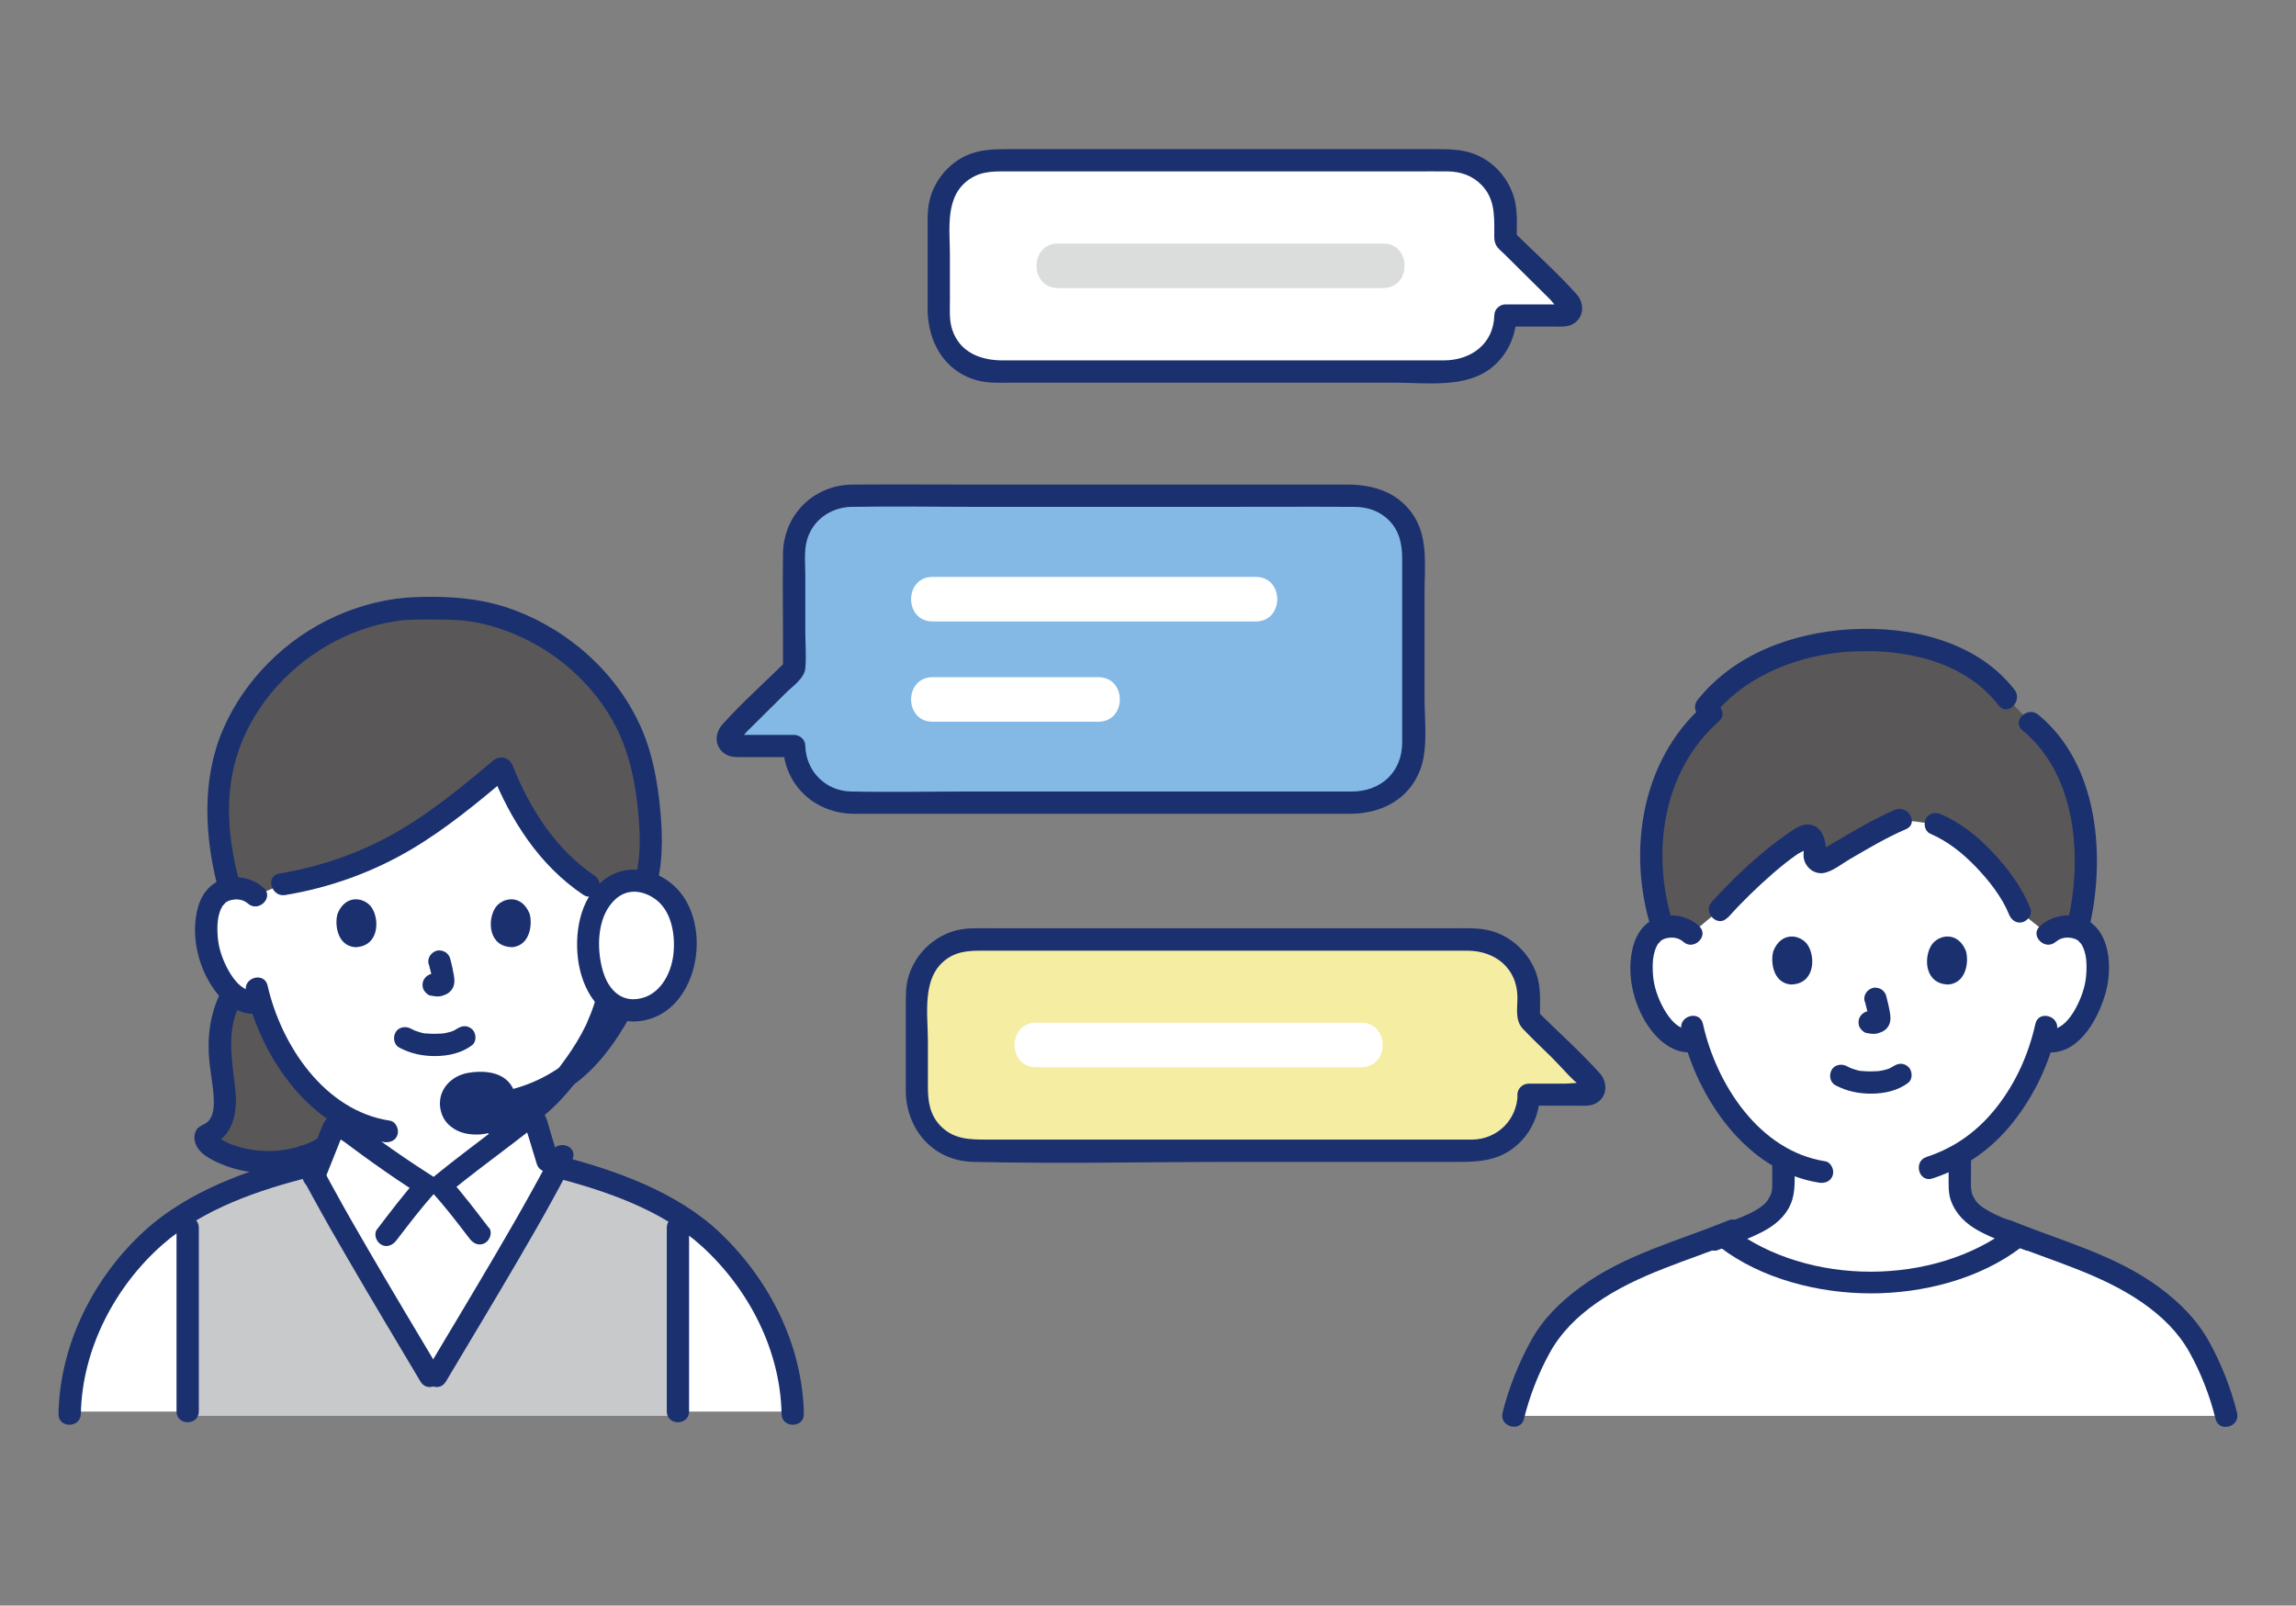 <?xml version="1.0" encoding="UTF-8"?>
<svg id="_レイヤー_2" data-name="レイヤー 2" xmlns="http://www.w3.org/2000/svg" viewBox="0 0 266.89 186.67">
  <rect x="0" y="0" width="266.89" height="186.67" fill="#808080" stroke="none"/>
  <defs>
    <style>
      .cls-1 {
        fill: #595757;
      }

      .cls-2 {
        fill: #fff;
      }

      .cls-3 {
        fill: none;
      }

      .cls-4 {
        fill: #dbdcdc;
      }

      .cls-5 {
        fill: #1b306f;
      }

      .cls-6 {
        fill: #83b9e4;
      }

      .cls-7 {
        fill: #f5eda2;
      }

      .cls-8 {
        fill: #c8c9ca;
      }
    </style>
  </defs>
  <g id="_レイヤー_1-2" data-name="レイヤー 1">
    <path class="cls-1" d="M25.59,120.43c.02-.26.04-.52.07-.77.22-1.68.72-3,1.39-4.12.75.74,2.03,1.26,3.21.96.78,2.64,2.19,5.84,4.67,8.8,1.72,2.06,3.52,3.65,5.49,4.72-.26,1.42-1.59,2.8-3.5,3.77-1.08.55-2.35.96-3.71,1.17-3.23.49-6.29-.23-8.27-1.45-.34-.21-.7-.46-.91-.8-.08-.12-.14-.26-.14-.4,0-.06.01-.29.08-.31,1.78-.6,2.27-2.44,2.18-4.31-.09-1.87-.57-3.79-.6-5.67,0-.57,0-1.1.04-1.59Z"/>
    <path class="cls-5" d="M25.61,115.47c-1.22,2.47-1.55,5.24-1.27,7.96.15,1.46.46,2.91.51,4.39.03.88-.03,2.01-.74,2.63-.41.36-.94.4-1.26.89s-.31,1.14-.1,1.67c.45,1.16,1.78,1.81,2.86,2.28,2.45,1.05,5.16,1.32,7.78.94,2.91-.43,5.85-1.75,7.58-4.2.96-1.36-1.28-2.66-2.24-1.31-1.46,2.08-4.48,2.96-6.89,3.08-1.28.06-2.54-.05-3.78-.38-.53-.14-1.06-.31-1.56-.54-.28-.13-.54-.27-.81-.43-.12-.07-.25-.15-.36-.23-.28-.36-.37-.22-.25.43l-.77.6c2.9-1.11,3.34-4.02,3.02-6.79-.38-3.27-1.01-6.58.52-9.67.74-1.49-1.5-2.8-2.24-1.31h0Z"/>
    <path class="cls-2" d="M8.12,164.1c.03-3.46.81-6.84,2.21-10.02,1.56-3.54,3.89-6.84,6.8-9.78,4.81-4.84,14.1-8.03,19.99-9.32.54-1.37,1.29-3.25,1.58-4.01.17-.43.69-.59,1.06-.31,2.24,1.68,5.68,4.28,9.81,6.89h1.62c2.85-2.33,8-6.15,9.96-7.71.38-.3.94-.12,1.08.34.4,1.33.82,2.61,1.49,4.94,5.9,1.38,14.74,4.51,19.39,9.19,2.99,3.01,5.36,6.41,6.92,10.05,1.33,3.1,2.06,6.38,2.09,9.75H8.12Z"/>
    <path class="cls-2" d="M71.08,103.86c.67-.64,1.57-.88,2.34-.86,1.68.06,2.39.97,2.7,1.5.92,1.59.88,4.51.26,6.33-.44,1.28-1.15,3.24-2.87,4.65-.71.58-1.75.96-2.75.79l-.26-.04c-.32,1.05-.71,2.07-.95,2.57-.65,1.76-4.01,7.6-8.39,10.51,0,.32,0,.54,0,.54-1.95,1.56-7.11,5.38-9.96,7.71h-1.62c-4.13-2.61-7.58-5.21-9.82-6.89,0,0,0-.63,0-1.3-1.72-1.06-3.3-2.51-4.83-4.34-2.48-2.96-3.89-6.16-4.67-8.8-1.06.27-2.21-.12-2.97-.74-1.72-1.41-2.43-3.37-2.87-4.65-.61-1.81-.65-4.74.26-6.33.31-.53,1.02-1.44,2.7-1.5.77-.03,1.67.21,2.34.86,0,0-4.56-20.98,21.24-20.98s20.12,20.98,20.12,20.98Z"/>
    <path class="cls-8" d="M79.04,164.61s0-11.76,0-22.98c-4.33-2.69-9.82-4.62-14.13-5.73,0,0-.05-.01-.14-.04-2.38,4.95-10.53,18.39-14.08,24.35h-.69c-3.56-5.98-11.77-19.6-14.07-24.46l-.12.03c-4.21,1.04-9.68,2.9-14.09,5.53,0,11.39,0,23.3,0,23.3"/>
    <path class="cls-1" d="M74.13,87.17c-.3-.92-.67-1.82-1.09-2.7-2.56-5.31-7.26-9.67-12.8-11.97-3.13-1.3-6.52-1.96-9.97-1.76-11.4-.63-22.28,7.95-24.49,18.76-.6,2.92-.53,7.9.02,10.23,0,0,.55,2.37.9,3.63.21-.04.43-.07.68-.08.77-.03,1.67.21,2.34.86l3.09-1.33c11.64-1.88,18.47-7.62,25.51-13.52.81,2.1,2.4,5.06,3.23,6.44,1.19,2,4.09,5.34,6.9,7.2l2.63,1.21c.67-.64,1.57-.88,2.34-.86.55.02,1,.13,1.36.29,1.5-4.18.65-10.73-.04-14.07-.08-.42-.19-.85-.3-1.27-.1-.36-.2-.72-.32-1.07Z"/>
    <path class="cls-5" d="M27.95,103.01c-1.33-4.83-1.94-9.95-.5-14.85,1.62-5.53,5.61-10.21,10.56-13.09,2.46-1.43,5.16-2.41,7.97-2.85,1.43-.22,2.84-.2,4.29-.19,1.84,0,3.6.02,5.41.4,6.35,1.34,12.06,5.43,15.35,11.03,1.75,2.98,2.6,6.25,3.01,9.65s.59,6.9-.5,10.11c-.54,1.58,1.96,2.26,2.5.69,1.05-3.09,1.01-6.52.71-9.73s-.88-6.52-2.21-9.55c-2.82-6.41-8.44-11.4-14.98-13.78-3.63-1.32-7.43-1.57-11.26-1.43-3.2.12-6.31.9-9.23,2.2-5.79,2.58-10.67,7.4-13.17,13.24s-2.14,12.63-.44,18.83c.44,1.61,2.94.92,2.5-.69h0Z"/>
    <path class="cls-5" d="M69.1,101.8c-4.48-3.01-7.54-7.82-9.5-12.77-.26-.65-.87-1.1-1.59-.9-.62.17-1.16.94-.9,1.59,2.23,5.62,5.59,10.89,10.69,14.31,1.39.93,2.69-1.31,1.31-2.24h0Z"/>
    <path class="cls-5" d="M57.35,88.41c-3.43,2.88-6.89,5.75-10.75,8.04-4.37,2.6-9.13,4.27-14.14,5.11-1.64.27-.94,2.77.69,2.5,5.22-.87,10.21-2.66,14.76-5.37,4.05-2.41,7.67-5.43,11.27-8.45,1.28-1.07-.56-2.9-1.83-1.83h0Z"/>
    <path class="cls-3" d="M33.22,137.55c1.84-.84,3.94-1.82,4.02-1.85,1.96-.71,1.88-1.97,2.13-3.38.17-.96.29-1.83.36-2.79"/>
    <path class="cls-3" d="M60.73,129.72c.08.87.19,1.74.34,2.6.25,1.42.17,2.68,2.13,3.38.1.03,3.1,1.46,4.78,2.25"/>
    <path class="cls-5" d="M46.44,121.81c1.3.69,2.71.98,4.18.97s3.04-.33,4.27-1.28c.54-.42.47-1.4,0-1.83-.57-.52-1.26-.45-1.83,0,.44-.34-.07.03-.21.1-.11.06-.42.15-.03.03-.12.04-.23.09-.35.13-.32.1-.64.17-.97.22.18-.03.12-.01-.03,0-.1,0-.19.02-.29.02-.23.01-.46.02-.69.02-.21,0-.41,0-.62-.02-.09,0-.19-.01-.28-.02-.08,0-.38,0-.07,0-.28.01-.64-.12-.91-.2-.13-.04-.25-.08-.38-.13-.31-.1.25.12-.03-.01-.16-.07-.31-.15-.46-.23-.6-.32-1.44-.17-1.77.46-.32.6-.18,1.43.46,1.77h0Z"/>
    <path class="cls-5" d="M49.85,112.1c.18.67.35,1.36.45,2.05l-.05-.34c.01.09.02.19,0,.28l.05-.34s-.02.09-.03.13l.13-.31s-.03.05-.04.08l.2-.26s-.04.05-.07.07l.26-.2c-.05.03-.11.06-.16.09l.31-.13c-.09.04-.18.06-.27.08l.34-.05c-.09.01-.17,0-.26,0l.34.05c-.1-.01-.19-.04-.29-.05-.17-.05-.34-.06-.52-.02-.17,0-.33.06-.48.15-.27.16-.52.47-.6.77-.08.33-.06.7.13,1,.17.26.45.55.77.6.24.03.48.09.72.1.39.02.75-.1,1.09-.26.43-.2.77-.6.89-1.07.1-.4.06-.73,0-1.12-.11-.66-.26-1.32-.43-1.96-.08-.31-.32-.61-.6-.77s-.69-.23-1-.13c-.67.22-1.09.89-.9,1.59h0Z"/>
    <path class="cls-5" d="M39.24,106.23c-.34,1.11-.12,3.67,1.99,3.89,2.79-.02,2.94-3.11,2-4.57-.77-1.19-3.03-1.69-3.99.68Z"/>
    <path class="cls-5" d="M61.56,106.23c.34,1.11.12,3.67-1.99,3.89-2.79-.02-2.94-3.11-2-4.57.77-1.19,3.03-1.69,3.99.68Z"/>
    <path class="cls-5" d="M69.64,114.64c-.22,1.07-.55,2.12-.94,3.14-.13.34-.28.68-.42,1.01s.07-.14-.04.1c-.04.1-.09.19-.13.29-.64,1.34-1.44,2.62-2.3,3.83-2.02,2.87-4.79,5.99-8.35,6.83-1.62.38-.94,2.88.69,2.5,4.12-.97,7.29-4.41,9.67-7.71.93-1.29,1.81-2.65,2.5-4.09.4-.83.46-1.02.77-1.79.44-1.11.81-2.25,1.05-3.42.34-1.63-2.16-2.32-2.5-.69h0Z"/>
    <path class="cls-5" d="M28.6,115.25c1.77,7.78,7.62,16.26,16.03,17.53.69.1,1.39-.17,1.59-.9.17-.61-.21-1.49-.9-1.59-7.57-1.14-12.63-8.73-14.22-15.72-.37-1.62-2.87-.94-2.5.69h0Z"/>
    <path class="cls-5" d="M72,105.05c.49-.44,1.17-.56,1.8-.43.31.06.57.16.82.35-.11-.09.4.49.22.23.74,1.08.75,2.59.64,3.85s-.57,2.56-1.18,3.68c-.73,1.35-1.86,2.74-3.54,2.52-.69-.09-1.3.66-1.3,1.3,0,.77.6,1.2,1.3,1.3,3.72.48,5.99-3.55,6.92-6.55.83-2.68.82-6.88-1.8-8.6-1.77-1.16-4.17-.84-5.71.53-1.25,1.11.59,2.94,1.83,1.83h0Z"/>
    <path class="cls-5" d="M30.63,103.22c-1.44-1.28-3.47-1.59-5.23-.78-1.27.58-2.05,1.78-2.4,3.09-.83,3.06-.05,6.64,1.71,9.25,1.19,1.77,3.06,3.36,5.33,3.06.69-.09,1.3-.53,1.3-1.3,0-.63-.6-1.39-1.3-1.3-1.69.22-2.81-1.17-3.54-2.52-.61-1.12-1.07-2.41-1.18-3.68s-.1-2.77.64-3.85c-.18.26.33-.31.22-.23.23-.17.46-.27.73-.33.67-.15,1.38-.05,1.9.41,1.24,1.11,3.08-.72,1.83-1.83h0Z"/>
    <path class="cls-5" d="M52.43,128.48c-.11-1.51,1.04-2.52,3.08-2.59s3.09.75,3.16,1.93-.89,2.64-2.94,2.77c-1.86.12-3.21-.76-3.3-2.11Z"/>
    <path class="cls-5" d="M71.12,116.64c-1.61,2.89-3.49,5.73-6.28,7.6-3.1,2.08-6.43,2.93-10.12,3.07-1.66.06-1.67,2.65,0,2.59,4.13-.16,7.96-1.1,11.43-3.42,3.18-2.13,5.38-5.23,7.21-8.53.81-1.46-1.43-2.77-2.24-1.31h0Z"/>
    <path class="cls-5" d="M53.73,128.48c0-.12,0-.24,0-.36,0-.26-.07.32-.01.07.01-.04.02-.09.03-.13.02-.06.04-.13.06-.19.04-.12.1-.07-.06.13.07-.09.15-.23.2-.33-.14.26-.15.18-.08.11.05-.05.09-.1.14-.14.03-.02.08-.06.1-.09-.16.22-.17.13-.04.04.1-.07.21-.12.32-.18.13-.07.06.04-.1.04.06,0,.16-.06.23-.08.13-.04.27-.08.41-.11.05-.01.21-.07.26-.05-.01,0-.33.03-.07.01.37-.03.73-.04,1.1-.01.02,0,.16,0,.19.02l-.17-.02c.06,0,.11.02.17.03.13.03.27.06.4.1.05.02.1.03.15.05.26.08-.27-.14-.04-.02.11.06.21.13.32.19.14.07-.24-.23-.09-.07.03.03.06.06.09.08.02.02.09.13.12.13-.19-.06-.16-.25-.1-.12.02.05.06.11.09.15.08.11-.08.08-.06-.15,0,.05.07.29.1.34-.11-.23-.02-.29-.02-.13,0,.05,0,.1,0,.15,0,.04,0,.08,0,.12,0,.22-.1.03.02-.1-.04.05-.05.24-.07.3-.01.04-.03.08-.04.12-.07.22.16-.3.02-.04-.05.09-.09.18-.15.26-.08.12-.19.15.04-.04-.03.03-.06.07-.09.11-.08.09-.17.17-.26.25-.19.18.26-.16.03-.02-.07.04-.13.08-.2.12-.06.03-.12.06-.17.09-.11.06-.22.04.05-.01-.14.03-.28.1-.41.13-.06.01-.12.03-.18.04l-.09.02c-.14.02-.12.02.06,0-.03-.04-.49.03-.54.03-.09,0-.44.04-.51-.03l.17.02c-.06,0-.11-.02-.17-.03-.08-.02-.17-.04-.25-.06-.07-.02-.13-.04-.2-.06-.04-.01-.08-.03-.11-.04-.13-.05-.1-.04.09.04-.04-.07-.29-.16-.36-.2-.14-.08-.07-.15.06.05-.04-.05-.11-.1-.16-.14-.04-.04-.09-.12-.14-.15.1.06.17.24.04.04-.03-.05-.05-.11-.08-.15-.04-.09-.02-.04.06.15-.02-.04-.03-.09-.05-.13-.01-.04-.03-.09-.04-.13-.08-.35.01.23,0,0-.05-.67-.56-1.33-1.3-1.3-.66.03-1.35.57-1.3,1.3.07.86.38,1.66,1.02,2.26s1.41.94,2.24,1.07c1.86.28,3.78-.21,4.91-1.79.9-1.25.88-3.01-.13-4.18-1.14-1.33-3.26-1.41-4.85-1.11-1.82.35-3.3,1.81-3.19,3.75.04.68.57,1.33,1.3,1.3.67-.03,1.34-.57,1.3-1.3Z"/>
    <path class="cls-2" d="M73.64,117.47c-3,0-5.27-2.78-5.27-7.71s2.75-7.38,5.27-7.38,5.99,2.03,5.99,7.38c0,4.65-2.65,7.71-5.99,7.71Z"/>
    <path class="cls-5" d="M73.64,116.18c-.88-.01-1.67-.33-2.32-1.01-.78-.8-1.18-1.9-1.42-2.98-.55-2.5-.37-5.89,1.7-7.7,1.32-1.15,2.94-1,4.35-.11,2.04,1.29,2.57,4.09,2.34,6.45-.25,2.56-1.81,5.3-4.65,5.34-1.67.03-1.67,2.62,0,2.59,7.52-.12,9.69-11.52,4.54-15.93-2.04-1.74-5.02-2.37-7.4-.93-3.19,1.93-4.01,6.09-3.6,9.54s2.45,7.25,6.47,7.32c1.67.03,1.67-2.56,0-2.59Z"/>
    <path class="cls-5" d="M23.11,164.1v-21.37c0-1.67-2.59-1.67-2.59,0v21.37c0,1.67,2.59,1.67,2.59,0h0Z"/>
    <path class="cls-5" d="M80.1,164.1v-21.37c0-1.67-2.59-1.67-2.59,0v21.37c0,1.67,2.59,1.67,2.59,0h0Z"/>
    <path class="cls-5" d="M56.83,142.76c-1.52-1.98-3.03-4-4.71-5.85v1.83c2.33-1.9,4.74-3.71,7.14-5.53.53-.4,1.06-.81,1.59-1.22.26-.2.53-.41.79-.61.09-.07.21-.13.28-.22.15-.1.11-.1-.12.01-.26.16-.5.09-.72-.21-.05.09.15.56.21.74.1.32.2.64.3.96.27.88.54,1.76.8,2.64.47,1.6,2.97.92,2.5-.69-.29-.99-.59-1.99-.9-2.98-.24-.77-.39-1.77-.95-2.37-.82-.87-2-.68-2.85-.01-.55.43-.87.68-1.41,1.09-2.83,2.17-5.7,4.29-8.47,6.55-.56.46-.43,1.36,0,1.83,1.54,1.69,2.92,3.52,4.31,5.33.43.55,1.11.85,1.77.46.55-.32.89-1.21.46-1.77h0Z"/>
    <path class="cls-5" d="M46.07,144.22c1.43-1.86,2.85-3.74,4.42-5.48.57-.63.47-1.57-.26-2.03-2.12-1.34-4.19-2.76-6.22-4.22-.78-.56-1.55-1.13-2.31-1.7-.81-.6-1.63-1.47-2.74-1.23s-1.4,1.08-1.75,1.98c-.25.64-.51,1.29-.77,1.93-.4,1-.8,2.01-1.2,3.01-.26.65.28,1.42.9,1.59.74.2,1.33-.25,1.59-.9.33-.82.65-1.63.98-2.45.25-.64.51-1.27.76-1.91.1-.26.21-.52.31-.79.03-.08.12-.22.12-.31.07-.17-.01-.07-.24.3-.57-.08-.72-.03-.44.14.23.26.62.47.89.67.33.25.66.5,1,.74.75.56,1.51,1.11,2.28,1.66,1.81,1.29,3.65,2.54,5.53,3.73l-.26-2.03c-1.73,1.9-3.27,3.97-4.83,6-.43.56-.09,1.45.46,1.77.67.39,1.34.09,1.77-.46h0Z"/>
    <path class="cls-5" d="M9.4,164.39c.13-7.48,3.92-14.79,9.5-19.7,4.72-4.15,11.26-6.38,17.26-7.87,1.62-.4.93-2.9-.69-2.5-6.54,1.63-13.6,4.15-18.66,8.77-5.93,5.41-9.87,13.24-10.01,21.3-.03,1.67,2.56,1.67,2.59,0h0Z"/>
    <path class="cls-5" d="M64.57,136.93c5.93,1.54,12.42,3.78,17.03,7.98,5.43,4.95,9.12,12.07,9.25,19.48.03,1.67,2.62,1.67,2.59,0-.14-8-4-15.61-9.76-21.08-4.93-4.68-11.96-7.2-18.43-8.88-1.61-.42-2.3,2.08-.69,2.5h0Z"/>
    <path class="cls-5" d="M64.08,134.02c-.43,1.2-1.48,3.04-2.24,4.42-1.29,2.34-2.63,4.66-3.98,6.97-2.73,4.66-5.51,9.28-8.28,13.92-.86,1.44,1.38,2.74,2.24,1.31,2.82-4.73,5.66-9.44,8.44-14.2,1.38-2.36,2.75-4.73,4.06-7.13.81-1.49,1.68-3,2.26-4.6s-1.94-2.25-2.5-.69h0Z"/>
    <path class="cls-5" d="M51.13,159.34c-2.76-4.63-5.53-9.25-8.24-13.91-1.35-2.31-2.68-4.63-3.97-6.98-.76-1.39-1.79-3.22-2.23-4.43-.56-1.56-3.06-.89-2.5.69s1.44,3.11,2.25,4.6c1.31,2.4,2.67,4.78,4.05,7.14,2.76,4.75,5.59,9.47,8.4,14.19.85,1.43,3.09.13,2.24-1.31h0Z"/>
    <path class="cls-2" d="M258.79,164.61c-.69-2.94-2.3-6.82-3.93-9.35-1.35-2.08-3.95-4.21-6.03-5.53-4.44-2.82-9.63-4.34-14.2-6.12-3.63,3.01-10.27,5.44-17.18,5.46-6.96-.02-13.63-2.48-17.25-5.51-4.61,1.81-9.85,3.33-14.33,6.17-2.08,1.32-4.68,3.45-6.03,5.53-1.63,2.52-3.24,6.41-3.93,9.35h82.89Z"/>
    <path class="cls-2" d="M238.07,108.58c.67-.64,1.57-.89,2.34-.86,1.68.06,2.4.97,2.7,1.5.92,1.59.88,4.53.26,6.34-.44,1.29-1.15,3.25-2.88,4.66-.78.64-1.97,1.04-3.06.73-.77,2.68-2.17,5.93-4.65,8.95-1.64,1.99-3.21,3.35-5,4.35,0,1.93,0,3.22,0,3.22,0,.57,0,1.19.21,1.74.28.73.66,1.36,1.27,1.85,1.29,1.04,2.62,1.54,4.25,2.15l1.07.42c-3.64,3-10.26,5.41-17.16,5.44-6.86-.02-13.43-2.4-17.09-5.37l1.22-.48c1.63-.61,2.96-1.11,4.25-2.15.61-.49.99-1.12,1.27-1.85.21-.55.21-1.17.21-1.74,0,0,0-1.03,0-2.73-2-1.1-3.82-2.72-5.56-4.84-2.47-3.01-3.87-6.24-4.64-8.92-1.06.26-2.19-.14-2.95-.76-1.72-1.41-2.44-3.38-2.88-4.66-.62-1.82-.66-4.75.26-6.34.31-.53,1.02-1.44,2.7-1.5.77-.03,1.67.21,2.34.86,0,0-6.2-19.13,19.83-19.13s21.66,19.13,21.66,19.13Z"/>
    <path class="cls-1" d="M241.18,91.88c-1.03-3.14-2.71-5.92-5.16-7.88l-2.76-2.89c-3.13-4.12-8.21-6.36-15.48-6.68-9.45-.32-16.43,3.91-19.52,7.85l.63.65c-6.41,5.56-8.74,15.52-5.63,24.93.28-.08.61-.14.97-.15.77-.03,1.67.21,2.34.86l3.32-2.78c2.49-2.77,6.88-6.95,9.96-8.57.36-.19.83.07.97.67s.14,1.03.09,1.45c-.07.64.55,1.1,1.07.81,2.2-1.22,6.12-3.68,8.9-4.85l4.12.51c1.33.58,2.34,1.13,3.8,2.39,2.5,2.15,4.9,5.11,5.96,7.78l3.29,2.61c.67-.64,1.57-.89,2.34-.86.42.01.79.08,1.1.19,1.27-5.04,1.31-11-.34-16.03Z"/>
    <path class="cls-5" d="M199.92,144.99c4.86,3.72,11.48,5.37,17.53,5.38s12.67-1.66,17.53-5.38c1.31-1,.02-3.25-1.31-2.24-8.89,6.8-23.55,6.8-32.44,0-1.32-1.01-2.61,1.24-1.31,2.24h0Z"/>
    <path class="cls-5" d="M226.51,134.81v2.14c0,.87-.04,1.78.26,2.61.57,1.61,1.75,2.72,3.22,3.53,1.7.94,3.63,1.54,5.44,2.26.65.26,1.42-.28,1.59-.9.2-.74-.25-1.34-.9-1.59-1.5-.59-3.1-1.12-4.44-1.79-.55-.28-1.18-.64-1.59-1-.11-.1-.21-.2-.3-.3-.1-.12-.12-.14-.06-.07-.05-.08-.11-.15-.15-.23-.07-.12-.14-.24-.21-.37-.1-.21-.11-.2-.15-.37-.17-.63-.11-1.38-.11-2.09v-1.82c0-.7-.6-1.3-1.3-1.3s-1.3.59-1.3,1.3h0Z"/>
    <path class="cls-5" d="M206.01,135.29v1.94c0,.37.01.75-.03,1.12.02-.19-.05.25-.05.24-.02.1-.05.19-.09.28.05-.1.04-.08-.03.07-.27.57-.49.88-.88,1.19-.51.41-1.11.74-1.7,1.02s-1.05.45-1.71.71c-.25.1-.51.19-.76.29-.59.23-1.18.47-1.78.7-.65.26-1.1.87-.9,1.59.17.62.94,1.16,1.59.9,1.74-.69,3.58-1.27,5.24-2.15,1.4-.74,2.61-1.73,3.24-3.2s.44-3.14.44-4.71c0-.7-.6-1.3-1.3-1.3s-1.3.59-1.3,1.3h0Z"/>
    <path class="cls-5" d="M199.18,83.19c3.78-4.73,10.06-7.11,15.97-7.44,6.26-.35,13.18,1.09,17.19,6.27,1.02,1.32,2.84-.53,1.83-1.83-4.4-5.68-12.17-7.42-19.03-7.03s-13.6,2.95-17.8,8.2c-1.03,1.29.79,3.13,1.83,1.83h0Z"/>
    <path class="cls-5" d="M194.48,107.41c-2.58-8.14-1.29-17.7,5.34-23.56,1.25-1.11-.59-2.93-1.83-1.83-7.28,6.45-8.85,17.12-6,26.08.5,1.58,3,.91,2.5-.69h0Z"/>
    <path class="cls-5" d="M235.1,84.92c6.38,5.23,7,15.05,5.19,22.53-.39,1.62,2.1,2.31,2.5.69,2.01-8.31,1.23-19.23-5.86-25.05-1.28-1.05-3.12.77-1.83,1.83h0Z"/>
    <path class="cls-5" d="M195.45,119.71c1.74,7.84,7.54,16.47,16.01,17.79.7.11,1.39-.18,1.59-.9.18-.61-.21-1.49-.9-1.59-7.63-1.19-12.64-8.94-14.2-15.98-.36-1.63-2.86-.94-2.5.69h0Z"/>
    <path class="cls-5" d="M236.6,119.02c-.77,3.47-2.24,6.8-4.44,9.62s-4.85,4.76-8.22,5.87c-1.58.52-.9,3.02.69,2.5,3.8-1.24,6.89-3.41,9.37-6.54s4.23-6.83,5.1-10.75c.36-1.62-2.14-2.32-2.5-.69h0Z"/>
    <path class="cls-5" d="M213.36,126.18c1.31.69,2.71.98,4.19.97s3.05-.33,4.28-1.28c.54-.42.47-1.4,0-1.83-.57-.52-1.26-.45-1.83,0,.44-.34-.07.03-.21.1-.11.06-.42.15-.04.03-.12.04-.23.09-.35.13-.32.1-.64.17-.97.22.18-.03.11-.01-.03,0-.1,0-.19.02-.29.02-.23.01-.46.02-.69.02-.21,0-.41,0-.62-.02-.09,0-.19-.01-.28-.02-.08,0-.38,0-.07,0-.28.01-.64-.12-.91-.2-.13-.04-.25-.08-.38-.13-.31-.11.25.12-.03-.01-.16-.07-.31-.15-.46-.23-.6-.32-1.44-.17-1.77.46-.32.6-.18,1.43.46,1.77h0Z"/>
    <path class="cls-5" d="M216.78,116.44c.18.68.35,1.36.45,2.06l-.05-.34c.01.09.02.19,0,.28l.05-.34s-.02.09-.03.13l.13-.31s-.03.06-.05.08l.2-.26s-.04.05-.07.07l.26-.2c-.05.03-.11.06-.16.09l.31-.13c-.09.04-.18.06-.27.08l.34-.05c-.09.01-.17,0-.26,0l.34.05c-.1-.01-.19-.04-.29-.05-.17-.05-.34-.06-.52-.02-.17,0-.33.06-.48.15-.27.16-.52.47-.6.77-.08.33-.06.7.13,1,.17.26.45.55.77.6.24.03.48.09.72.1.39.02.75-.1,1.1-.26.43-.2.77-.6.89-1.07.1-.4.06-.73,0-1.13-.11-.66-.27-1.32-.44-1.97-.08-.31-.32-.61-.6-.77s-.69-.23-1-.13c-.67.22-1.09.89-.9,1.59h0Z"/>
    <path class="cls-5" d="M206.14,110.56c-.34,1.12-.12,3.68,2,3.9,2.8-.02,2.94-3.12,2-4.58-.77-1.2-3.04-1.69-4,.68Z"/>
    <path class="cls-5" d="M228.52,110.56c.34,1.12.12,3.68-2,3.9-2.8-.02-2.94-3.12-2-4.58.77-1.2,3.04-1.69,4,.68Z"/>
    <path class="cls-5" d="M197.5,107.66c-1.44-1.29-3.48-1.59-5.24-.79-1.27.58-2.05,1.78-2.41,3.1-.84,3.07-.05,6.66,1.71,9.28,1.19,1.77,3.07,3.37,5.35,3.07.69-.09,1.3-.53,1.3-1.3,0-.63-.6-1.39-1.3-1.3-1.69.22-2.82-1.18-3.56-2.53-.61-1.12-1.08-2.42-1.19-3.7s-.1-2.78.64-3.86c-.18.26.33-.31.22-.23.22-.17.46-.27.73-.33.67-.15,1.39-.05,1.91.42,1.24,1.11,3.08-.72,1.83-1.83h0Z"/>
    <path class="cls-5" d="M238.99,109.49c.49-.44,1.17-.56,1.81-.44.31.06.58.16.83.35-.11-.08.4.49.22.23.75,1.09.75,2.6.64,3.86s-.58,2.57-1.19,3.7c-.73,1.36-1.86,2.75-3.56,2.53-.69-.09-1.3.66-1.3,1.3,0,.77.6,1.2,1.3,1.3,3.73.48,6-3.56,6.93-6.57.83-2.68.82-6.89-1.81-8.62-1.77-1.16-4.18-.84-5.72.53-1.25,1.11.59,2.94,1.83,1.83h0Z"/>
    <path class="cls-5" d="M224.37,96.92c2.07.91,3.75,2.25,5.31,3.87s3.06,3.56,3.85,5.52c.26.65.86,1.11,1.59.9.61-.17,1.17-.94.9-1.59-1-2.46-2.58-4.62-4.4-6.54-1.72-1.82-3.65-3.39-5.96-4.4-.64-.28-1.39-.19-1.77.46-.32.55-.18,1.49.46,1.77h0Z"/>
    <path class="cls-5" d="M200.82,106.71c1.64-1.82,3.4-3.54,5.25-5.15.93-.8,1.88-1.58,2.89-2.27.22-.15,1.29-.62,1.35-.84-.58-.4-.81-.43-.69-.07.04.14.05.28.05.43,0,.26-.04.52-.02.78.11,1.22,1.25,2.16,2.47,1.88.98-.23,1.99-1.04,2.85-1.55,2.15-1.25,4.3-2.54,6.59-3.52,1.53-.66.21-2.89-1.31-2.24-2.33,1-4.53,2.32-6.71,3.59-.52.3-1.04.61-1.56.91l-.22.12c-.44.17-.28.35.47.54.11-.1.02-.69.01-.81-.08-1.2-.62-2.54-1.99-2.65-1.01-.08-2.04.79-2.83,1.33-1.02.71-1.99,1.49-2.94,2.3-1.95,1.66-3.78,3.46-5.5,5.36-1.11,1.23.71,3.07,1.83,1.83h0Z"/>
    <path class="cls-5" d="M177.15,164.96c.65-2.65,1.65-5.22,2.96-7.62s3.24-4.3,5.49-5.87c4.83-3.38,10.61-4.88,16.01-7.09,1.52-.62.86-3.13-.69-2.5-5.83,2.39-12.13,3.99-17.26,7.8-2.3,1.7-4.3,3.66-5.69,6.18s-2.6,5.49-3.31,8.4c-.4,1.62,2.1,2.31,2.5.69h0Z"/>
    <path class="cls-5" d="M260.04,164.27c-.7-2.85-1.81-5.66-3.22-8.23s-3.43-4.59-5.79-6.34c-5.13-3.81-11.43-5.42-17.26-7.8-1.54-.63-2.21,1.87-.69,2.5,5.4,2.21,11.17,3.71,16.01,7.09,2.19,1.53,4.09,3.36,5.4,5.7s2.39,5.08,3.05,7.78c.4,1.62,2.89.93,2.5-.69h0Z"/>
    <path class="cls-2" d="M175.01,36.67h0s6.75,0,6.75,0c.8,0,1.19-.96.63-1.52l-7.38-7.32v-2.69c0-3.6-2.92-6.51-6.51-6.51h-52.84c-3.6,0-6.51,2.92-6.51,6.51v11.54c0,3.6,2.92,6.51,6.51,6.51h52.84c3.6,0,6.51-2.92,6.51-6.51Z"/>
    <path class="cls-5" d="M176.31,36.67h0c-.43.43-.86.86-1.3,1.3h5.55c.78,0,1.67.1,2.36-.34,1.25-.79,1.26-2.4.34-3.43-2.29-2.55-4.91-4.87-7.34-7.28l.38.92c0-1.45.12-2.96-.19-4.39-.47-2.23-2.03-4.23-4.06-5.25-1.6-.81-3.24-.86-4.97-.86h-49.94c-1.76,0-3.42.04-5.06.86-2.03,1.02-3.59,3.02-4.06,5.25-.23,1.07-.19,2.15-.19,3.23v9.24c0,3.78,1.92,7.28,5.79,8.31,1.3.35,2.67.26,4,.26h44.48c3.65,0,8.27.69,11.3-1.75,1.85-1.49,2.83-3.7,2.89-6.06.04-1.67-2.55-1.67-2.59,0-.09,3.35-2.76,5.22-5.88,5.22h-51.25c-2.55,0-4.99-.9-5.88-3.57-.37-1.13-.27-2.38-.27-3.55v-5.1c0-3.1-.65-6.98,2.4-8.93,1.46-.94,3.06-.82,4.7-.82h6.66c13.35,0,26.69,0,40.04,0,1.37,0,2.74-.02,4.11,0,1.45.02,2.8.48,3.84,1.53,1.53,1.53,1.53,3.39,1.53,5.39,0,.71-.09,1.32.38,1.91.23.29.55.54.81.8l3.49,3.46,1.76,1.74c.31.3.78,1.01,1.19,1.18.03.01.08.11.11.11.19,0,.4-.53.28-.66-.04-.05-.43,0-.49,0h-6.23c-.7,0-1.3.59-1.3,1.3h0c0,1.67,2.59,1.67,2.59,0Z"/>
    <path class="cls-4" d="M122.99,33.49h37.78c3.33,0,3.34-5.18,0-5.18h-37.78c-3.33,0-3.34,5.18,0,5.18h0Z"/>
    <path class="cls-7" d="M177.71,127.25h0s6.75,0,6.75,0c.8,0,1.19-.96.63-1.52l-7.38-7.32v-2.69c0-3.6-2.92-6.51-6.51-6.51h-58.1c-3.6,0-6.51,2.92-6.51,6.51v11.54c0,3.6,2.92,6.51,6.51,6.51h58.1c3.6,0,6.51-2.92,6.51-6.51Z"/>
    <path class="cls-5" d="M179.01,127.25h0c-.43.43-.86.86-1.3,1.3h5.55c.78,0,1.67.1,2.36-.34,1.25-.79,1.26-2.4.34-3.43-2.29-2.55-4.91-4.87-7.34-7.28l.38.92c0-1.56.14-3.2-.26-4.71-.65-2.45-2.52-4.45-4.89-5.32-1.45-.53-2.96-.47-4.47-.47h-54.31c-1.44,0-2.92-.09-4.31.36-2.42.78-4.33,2.69-5.11,5.11-.4,1.23-.36,2.51-.36,3.79v9.57c0,4.51,3.16,8.22,7.81,8.33,10.29.24,20.62,0,30.92,0h25.88c2.13,0,4.15-.21,5.95-1.55,2-1.5,3.09-3.78,3.15-6.26.04-1.67-2.55-1.67-2.59,0-.08,2.9-2.31,5.15-5.22,5.22-.26,0-.52,0-.79,0h-55.68c-2.01,0-3.91-.02-5.44-1.64-1.2-1.27-1.42-2.82-1.42-4.47v-5.36c0-3.12-.76-7.37,2.13-9.49,1.53-1.12,3.24-1,5-1h55.58c3.23,0,5.8,2.04,5.82,5.44,0,1.27-.3,2.66.63,3.64,1.08,1.14,2.23,2.22,3.35,3.32s2.2,2.47,3.45,3.42c.06.05.23.3.3.3.21,0,.39-.53.26-.66-.03-.03-.2.01-.23,0-.59-.19-1.63,0-2.24,0h-4.23c-.7,0-1.3.59-1.3,1.3h0c0,1.67,2.59,1.67,2.59,0Z"/>
    <path class="cls-2" d="M120.44,124.08h37.78c3.33,0,3.34-5.18,0-5.18h-37.78c-3.33,0-3.34,5.18,0,5.18h0Z"/>
    <path class="cls-6" d="M92.31,86.74h0s-6.83,0-6.83,0c-.81,0-1.21-.98-.64-1.54l7.47-7.41v-13.55c0-3.64,2.95-6.59,6.59-6.59h58.79c3.64,0,6.59,2.95,6.59,6.59v22.5c0,3.64-2.95,6.59-6.59,6.59h-58.79c-3.64,0-6.59-2.95-6.59-6.59Z"/>
    <path class="cls-5" d="M93.61,86.74h0c0-.7-.59-1.3-1.3-1.3h-6.3c-.07,0-.32-.04-.39,0-.17.1.03.65.15.65.21,0,.87-.87,1.03-1.02l4.55-4.51c.77-.77,2.16-1.7,2.26-2.86.13-1.4,0-2.87,0-4.27v-6.5c0-1.3-.16-2.78.17-4.06.63-2.38,2.78-3.9,5.19-3.94,5.01-.09,10.02,0,15.03,0h26.69c5.57,0,11.13-.03,16.7,0,1.53,0,2.95.45,4.05,1.55,1.25,1.25,1.55,2.82,1.55,4.5v11.11c0,3.42.01,6.83,0,10.25s-2.47,5.68-5.84,5.68h-44.14c-4.7,0-9.41.1-14.1,0-2.95-.06-5.22-2.36-5.3-5.3-.04-1.66-2.63-1.67-2.59,0,.12,4.56,3.72,7.87,8.22,7.89,1.77,0,3.53,0,5.3,0h52.39c3.54,0,6.78-1.59,8.13-5.05.97-2.5.53-5.76.53-8.37v-12.27c0-2.86.42-6.16-1.11-8.72-1.72-2.88-4.68-3.86-7.83-3.86h-42.87c-4.9,0-9.8-.04-14.71,0-4.48.04-7.98,3.49-8.05,7.98-.06,3.45,0,6.9,0,10.34v3.12l.38-.92c-2.46,2.44-5.11,4.78-7.42,7.36-.85.95-.97,2.37.07,3.26.71.61,1.59.54,2.46.54h5.81l-1.3-1.3h0c0,1.67,2.59,1.67,2.59,0Z"/>
    <path class="cls-2" d="M108.41,72.25h37.56c3.33,0,3.34-5.18,0-5.18h-37.56c-3.33,0-3.34,5.18,0,5.18h0Z"/>
    <path class="cls-2" d="M108.41,83.91h19.26c3.33,0,3.34-5.18,0-5.18h-19.26c-3.33,0-3.34,5.18,0,5.18h0Z"/>
    <rect class="cls-3" width="266.89" height="186.67"/>
  </g>
</svg>